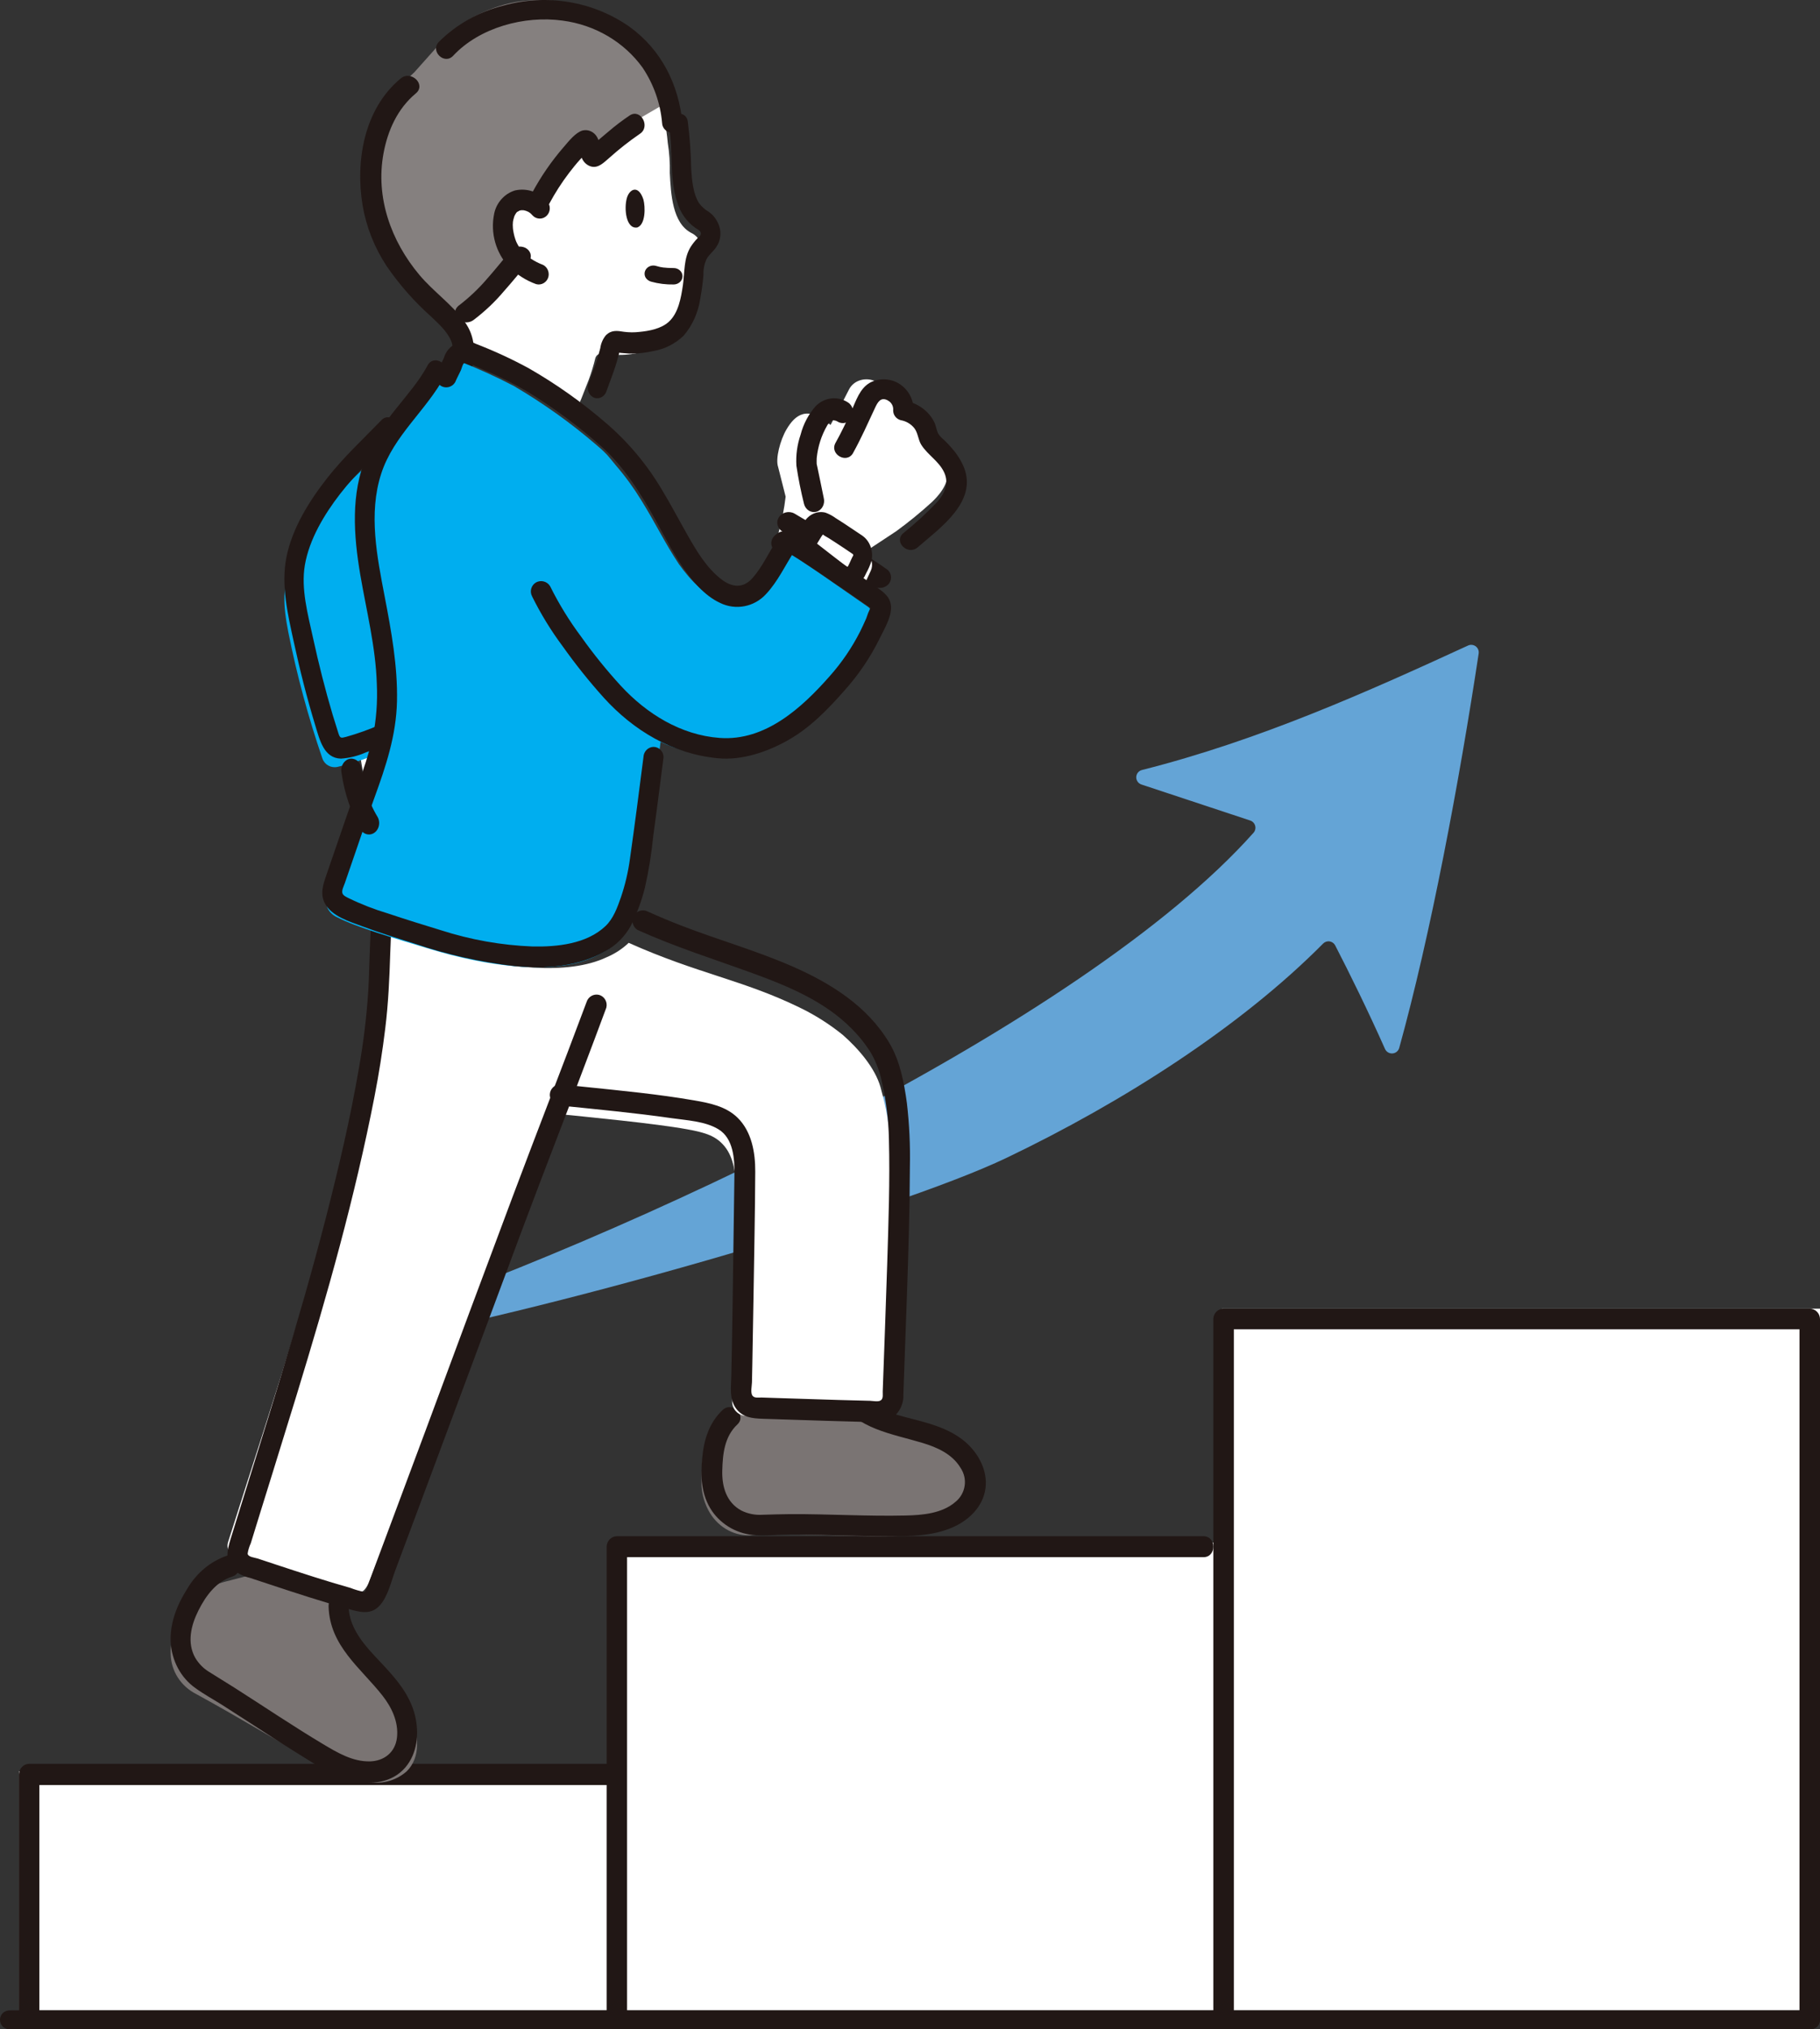 <?xml version="1.0" encoding="UTF-8"?>
<svg width="96px" height="107px" viewBox="0 0 96 107" version="1.1" xmlns="http://www.w3.org/2000/svg" xmlns:xlink="http://www.w3.org/1999/xlink">
    <rect x="0" y="0" width="96" height="107" fill="#333333" stroke="none"/>
    <title>step-up-male-svgrepo-com</title>
    <g id="shake-hands" stroke="none" stroke-width="1" fill="none" fill-rule="evenodd">
        <g id="Landing" transform="translate(-823, -2945)" fill-rule="nonzero">
            <g id="step-up-male-svgrepo-com" transform="translate(823, 2945)">
                <path d="M44.904,20.354 C44.86,20.406 44.822,20.461 44.791,20.52 C44.41,21.248 44.137,21.815 43.808,22.407 C42.581,21.338 41.936,21.874 41.483,22.646 C41.155,23.203 40.893,24.184 41.044,24.623 L41.44,26.187 C41.365,26.833 41.239,27.472 41.061,28.102 C41.786,28.452 42.956,29.197 44.246,30 C45.669,29.073 47.281,28.004 47.281,28.004 C47.938,27.524 48.563,27.013 49.156,26.472 C50.663,25.042 49.932,23.984 48.682,22.932 C48.466,22.772 48.321,22.548 48.274,22.301 C48.107,21.7 47.554,21.242 46.865,21.134 C46.901,20.689 46.615,20.272 46.152,20.096 C45.721,19.901 45.194,20.01 44.904,20.354 Z" id="Path" fill="#FFFFFF"></path>
                <path d="M27.595,1.052 L27.523,1.061 C25.949,1.255 24.152,2.113 23.201,3.239 L21.871,4.677 C20.835,5.566 20.301,6.927 20.095,8.199 C19.904,9.501 20.002,10.83 20.382,12.088 C20.709,13.201 21.697,14.779 22.519,15.626 C23.612,16.751 24.525,17.461 24.644,18.456 C24.651,18.558 24.651,18.66 24.641,18.762 C24.664,18.771 24.686,18.781 24.708,18.79 C25.646,19.173 26.564,19.606 27.457,20.089 C28.425,20.665 29.356,21.303 30.246,22 C30.46,21.5 30.652,21.051 30.652,21.051 L31.053,20.029 C31.194,19.65 31.312,19.262 31.407,18.867 C31.471,18.695 31.649,18.598 31.824,18.641 C32.715,18.797 33.63,18.701 34.471,18.361 C34.965,18.156 35.361,17.762 35.577,17.263 C35.73,16.92 35.839,16.559 35.902,16.188 C36.003,15.661 36.063,15.127 36.084,14.591 C36.144,14.323 36.267,14.074 36.442,13.866 C36.72,13.542 37.176,13.284 36.929,12.74 C36.827,12.538 36.662,12.376 36.461,12.28 C35.464,11.758 35.388,10.227 35.33,9.123 C35.343,8.587 35.307,8.05 35.221,7.52 C34.948,4.255 33.174,2.604 31.672,1.802 C30.417,1.14 28.997,0.878 27.595,1.052 L27.595,1.052 Z" id="Path" fill="#FFFFFF"></path>
                <path d="M43.451,26.26 C43.338,25.713 43.229,25.166 43.112,24.62 C43.101,24.569 43.092,24.518 43.079,24.468 C43.063,24.408 43.079,24.574 43.077,24.459 C43.075,24.356 43.073,24.254 43.079,24.152 C43.141,23.539 43.331,22.949 43.635,22.428 C43.657,22.395 43.658,22.393 43.635,22.421 L43.671,22.374 C43.707,22.329 43.745,22.289 43.783,22.247 C43.846,22.176 43.773,22.247 43.815,22.218 C43.849,22.193 43.885,22.171 43.923,22.152 C43.798,22.206 44.031,22.14 43.889,22.161 C43.923,22.157 43.958,22.156 43.993,22.159 C43.904,22.156 44.055,22.174 44.073,22.18 C44.114,22.192 44.154,22.211 44.19,22.234 C44.448,22.39 44.773,22.297 44.928,22.024 C45.075,21.745 44.989,21.388 44.735,21.223 C44.196,20.87 43.508,20.941 43.04,21.399 C42.656,21.825 42.376,22.35 42.228,22.924 C42.049,23.445 41.974,24.001 42.008,24.555 C42.11,25.234 42.244,25.906 42.41,26.57 C42.489,26.882 42.786,27.065 43.074,26.979 C43.361,26.893 43.53,26.57 43.451,26.258 L43.451,26.26 Z" id="Path" fill="#211715"></path>
                <path d="M44.997,23.884 C45.423,23.119 45.775,22.318 46.146,21.526 C46.287,21.223 46.448,20.903 46.834,21.115 C47.027,21.22 47.137,21.429 47.112,21.645 C47.114,21.882 47.274,22.089 47.506,22.154 C47.797,22.203 48.059,22.358 48.238,22.589 C48.428,22.847 48.426,23.187 48.599,23.46 C48.944,24 49.546,24.328 49.814,24.935 C50.069,25.509 49.804,26.053 49.41,26.495 C48.857,27.073 48.266,27.614 47.642,28.116 C47.122,28.564 47.883,29.309 48.401,28.862 C49.586,27.837 51.56,26.459 50.85,24.655 C50.7,24.293 50.491,23.957 50.232,23.661 C50.098,23.501 49.955,23.349 49.804,23.204 C49.675,23.106 49.565,22.985 49.479,22.848 C49.391,22.657 49.371,22.444 49.276,22.25 C49.182,22.063 49.059,21.891 48.911,21.742 C48.607,21.437 48.217,21.226 47.792,21.137 L48.186,21.646 C48.203,21.171 48.006,20.713 47.647,20.396 C47.167,19.964 46.462,19.877 45.887,20.178 C45.341,20.491 45.153,21.137 44.908,21.671 C44.646,22.24 44.376,22.804 44.071,23.352 C43.739,23.948 44.665,24.481 44.998,23.885 L44.997,23.884 Z" id="Path" fill="#211715"></path>
                <path d="M41.297,28.041 C42.655,28.865 44.039,29.65 45.394,30.478 C45.546,30.571 45.698,30.664 45.849,30.76 C45.9,30.792 45.95,30.825 46,30.858 C46.137,30.947 45.929,30.802 45.979,30.842 C46.216,31.053 46.589,31.053 46.827,30.842 C47.058,30.623 47.058,30.271 46.827,30.052 C46.27,29.647 45.683,29.279 45.07,28.953 C44.247,28.461 43.422,27.972 42.595,27.486 C42.364,27.35 42.131,27.215 41.902,27.076 C41.616,26.921 41.249,27.01 41.082,27.277 C40.915,27.543 41.011,27.886 41.297,28.041 L41.297,28.041 Z" id="Path" fill="#211715"></path>
                <path d="M45.733,29.221 C45.17,28.82 44.577,28.413 44.054,28.078 C43.81,27.924 43.506,28.004 43.342,28.266 C43.261,28.393 43.18,28.525 43.102,28.656 C43.017,28.798 42.983,28.975 43.008,29.146 C43.034,29.318 43.117,29.471 43.239,29.57 C43.676,29.927 44.344,30.47 44.871,30.888 C45.002,30.991 45.163,31.025 45.315,30.981 C45.467,30.937 45.597,30.82 45.671,30.657 C45.757,30.471 45.849,30.272 45.932,30.092 C46.074,29.785 45.986,29.402 45.733,29.221 L45.733,29.221 Z" id="Path" fill="#FFFFFF"></path>
                <path d="M45.488,28.245 C45.166,28.026 44.843,27.81 44.517,27.597 C44.367,27.5 44.217,27.404 44.066,27.309 C43.901,27.188 43.722,27.094 43.535,27.028 C43.104,26.922 42.66,27.121 42.41,27.53 C42.19,27.86 41.964,28.2 42.005,28.638 C42.019,28.851 42.083,29.055 42.192,29.23 C42.314,29.4 42.461,29.546 42.627,29.662 C42.88,29.86 43.134,30.058 43.388,30.255 C43.645,30.475 43.912,30.678 44.189,30.862 C44.537,31.069 44.957,31.042 45.281,30.792 C45.455,30.641 45.595,30.445 45.689,30.221 C45.799,30.023 45.891,29.813 45.963,29.593 C46.087,29.075 45.894,28.527 45.488,28.246 C45.25,28.092 44.947,28.181 44.807,28.447 C44.674,28.716 44.753,29.055 44.986,29.215 C45.073,29.28 44.983,29.218 44.979,29.209 C45.006,29.284 44.993,29.224 44.977,29.194 C44.99,29.218 45.001,29.244 45.015,29.268 C45.003,29.247 44.988,29.159 45.005,29.253 C45.02,29.329 45.03,29.257 45.005,29.23 C45.013,29.239 44.998,29.314 45.005,29.316 C44.989,29.316 45.046,29.175 45.002,29.294 C44.98,29.356 44.988,29.318 45.007,29.284 C44.935,29.408 44.88,29.55 44.817,29.68 C44.787,29.742 44.754,29.803 44.726,29.866 C44.731,29.855 44.786,29.766 44.733,29.854 C44.682,29.938 44.772,29.814 44.733,29.857 C44.721,29.871 44.647,29.909 44.712,29.876 C44.771,29.845 44.716,29.871 44.703,29.876 C44.602,29.915 44.733,29.872 44.728,29.877 C44.731,29.874 44.659,29.885 44.655,29.877 C44.68,29.919 44.748,29.881 44.679,29.877 C44.609,29.873 44.661,29.87 44.692,29.89 C44.637,29.854 44.586,29.816 44.533,29.778 C44.318,29.614 44.104,29.449 43.891,29.283 C43.688,29.126 43.485,28.969 43.283,28.811 C43.2,28.746 43.117,28.681 43.034,28.616 C43.019,28.604 42.966,28.547 43.007,28.596 C43.064,28.663 42.953,28.537 43.014,28.604 C43.059,28.654 43.01,28.588 42.998,28.573 C42.958,28.517 43.044,28.663 42.998,28.57 C42.947,28.465 43.001,28.601 42.997,28.595 C42.994,28.567 42.994,28.539 42.997,28.511 C42.997,28.511 42.968,28.651 42.997,28.534 C43.008,28.488 43.033,28.478 42.988,28.546 C43.063,28.43 43.134,28.306 43.209,28.188 C43.272,28.09 43.234,28.155 43.218,28.173 C43.237,28.151 43.256,28.13 43.276,28.108 C43.201,28.19 43.26,28.134 43.273,28.119 C43.273,28.119 43.169,28.186 43.262,28.124 C43.288,28.107 43.355,28.119 43.245,28.12 C43.27,28.12 43.298,28.12 43.323,28.12 C43.295,28.12 43.23,28.086 43.308,28.122 C43.396,28.163 43.268,28.083 43.324,28.131 C43.451,28.222 43.582,28.305 43.718,28.378 C43.855,28.465 43.992,28.554 44.129,28.643 C44.416,28.83 44.701,29.021 44.985,29.216 C45.222,29.372 45.527,29.282 45.666,29.014 C45.805,28.746 45.725,28.402 45.488,28.246 L45.488,28.245 Z" id="Path" fill="#211715"></path>
                <path d="M20.621,39.185 C20.095,39.446 19.553,39.653 19,39.804 C19.105,40.606 19.278,41.393 19.516,42.151 C19.624,42.447 19.754,42.731 19.902,43 C20.343,41.479 20.752,40.312 21,39 C20.882,39.057 20.755,39.12 20.621,39.185 Z" id="Path" fill="#FFFFFF"></path>
                <polygon id="Path" fill="#FFFFFF" points="25.617 93.393 1 93.393 1 106 96 106 96 69 64.456 69 64.456 81.333 32.728 81.333 32.728 93.393"></polygon>
                <path d="M77.435,34.037 C72.151,36.466 66.446,39.03 60.237,40.599 C60.064,40.642 59.941,40.793 59.934,40.97 C59.927,41.148 60.039,41.308 60.207,41.364 L65.947,43.264 C66.075,43.307 66.173,43.411 66.207,43.542 C66.242,43.672 66.208,43.811 66.118,43.911 C57.131,54.002 33.058,65.308 18.274,70.222 C18.076,70.288 17.961,70.495 18.012,70.697 C18.062,70.9 18.26,71.029 18.466,70.994 C28.336,69.327 47.163,63.889 53.088,61.052 C59.261,58.098 65.456,54.125 69.789,49.753 C69.878,49.662 70.005,49.618 70.132,49.637 C70.258,49.656 70.368,49.734 70.427,49.847 C71.181,51.308 72.148,53.269 73.055,55.307 C73.123,55.461 73.28,55.556 73.449,55.544 C73.617,55.533 73.759,55.417 73.805,55.255 C75.454,49.315 76.973,41.22 77.996,34.456 C78.017,34.312 77.958,34.167 77.841,34.079 C77.723,33.992 77.568,33.975 77.435,34.037 Z" id="Path" fill="#64A4D6"></path>
                <path d="M33.076,106.466 L33.076,81.552 L32.538,82.105 L63.48,82.105 C64.173,82.105 64.174,81 63.48,81 L32.538,81 C32.243,81.004 32.004,81.249 32,81.552 L32,106.466 C32,107.177 33.076,107.178 33.076,106.466 L33.076,106.466 Z" id="Path" fill="#211715"></path>
                <path d="M2.076,106.46 L2.076,93.559 L1.538,94.119 L32.48,94.119 C33.173,94.119 33.174,93 32.48,93 L1.538,93 C1.243,93.004 1.004,93.252 1,93.559 L1,106.46 C1,107.18 2.076,107.181 2.076,106.46 L2.076,106.46 Z" id="Path" fill="#211715"></path>
                <path d="M95.467,106 L0.533,106 C-0.177,106 -0.178,107 0.533,107 L95.467,107 C96.177,107 96.178,106 95.467,106 Z" id="Path" fill="#211715"></path>
                <path d="M65.082,106.473 L65.082,69.546 L64.541,70.091 L95.459,70.091 L94.918,69.546 L94.918,106.473 C94.918,107.175 96,107.176 96,106.473 L96,69.546 C95.996,69.246 95.756,69.004 95.459,69 L64.541,69 C64.244,69.004 64.004,69.246 64,69.546 L64,106.473 C64,107.175 65.082,107.176 65.082,106.473 Z" id="Path" fill="#211715"></path>
                <path d="M13.478,91.1 C12.512,90.538 11.507,89.954 10.36,89.327 C9.537,88.916 9.015,88.099 9.003,87.203 C8.984,86.777 9.068,86.352 9.249,85.963 C9.776,84.81 10.574,83.731 11.817,83.411 L13.406,83 C15.022,83.509 16.65,84.012 18.056,84.37 C18.061,85.01 18.065,85.483 18.065,85.483 C18.074,86.518 18.749,87.434 19.491,88.18 C20.232,88.926 21.082,89.599 21.598,90.505 C22.115,91.411 22.201,92.659 21.452,93.397 C20.931,93.857 20.227,94.07 19.528,93.98 C18.834,93.908 18.162,93.704 17.55,93.378 C16.085,92.62 14.819,91.88 13.478,91.1 Z" id="Path" fill="#7A7473"></path>
                <path d="M17.332,84.702 C17.391,86.795 19.038,87.954 20.172,89.401 C20.651,90.011 21.031,90.783 20.94,91.609 C20.85,92.42 20.232,92.858 19.507,92.872 C18.601,92.89 17.8,92.416 17.032,91.956 C16.248,91.487 15.475,90.996 14.706,90.499 C13.92,89.991 13.138,89.477 12.348,88.975 C11.915,88.7 11.474,88.436 11.041,88.16 C10.74,87.981 10.485,87.724 10.299,87.412 C9.848,86.608 10.079,85.689 10.465,84.919 C10.865,84.119 11.419,83.384 12.256,83.124 C12.906,82.922 12.63,81.822 11.976,82.025 C11.111,82.32 10.37,82.935 9.882,83.763 C9.354,84.589 8.958,85.552 9.003,86.574 C9.055,87.563 9.539,88.466 10.306,89.006 C10.752,89.334 11.247,89.597 11.713,89.892 C12.184,90.191 12.653,90.493 13.121,90.798 C13.996,91.366 14.869,91.937 15.755,92.485 C16.66,93.045 17.584,93.68 18.619,93.907 C19.574,94.116 20.673,94.012 21.376,93.196 C22.008,92.462 22.119,91.401 21.892,90.459 C21.612,89.301 20.812,88.426 20.046,87.614 C19.301,86.823 18.42,85.911 18.387,84.703 C18.366,83.971 17.312,83.968 17.333,84.703 L17.332,84.702 Z" id="Path" fill="#211715"></path>
                <path d="M42.803,80.926 C41.766,80.903 40.726,80.895 39.69,80.945 C38.796,81.027 37.933,80.575 37.444,79.77 C37.176,79.325 37.022,78.812 37,78.283 C37.014,76.479 37.11,74.684 39.314,74 C40.967,74.057 43.035,74.131 44.767,74.171 C45.343,74.659 46.01,75.01 46.723,75.201 C47.71,75.506 48.753,75.688 49.633,76.256 C50.512,76.824 51.203,77.926 50.946,78.989 C50.74,79.679 50.26,80.237 49.633,80.513 C49.019,80.803 48.358,80.96 47.687,80.977 C46.084,81.038 44.448,80.963 42.803,80.926 Z" id="Path" fill="#7A7473"></path>
                <path d="M44.225,73.801 C45.193,75.352 47.044,75.593 48.661,76.081 C49.433,76.314 50.214,76.663 50.651,77.371 C51.063,77.956 50.946,78.756 50.384,79.201 C49.681,79.801 48.66,79.888 47.775,79.908 C46.766,79.932 45.757,79.911 44.748,79.886 C43.726,79.861 42.705,79.83 41.684,79.835 C41.194,79.837 40.706,79.856 40.217,79.869 C39.832,79.894 39.447,79.817 39.102,79.645 C38.309,79.216 38.075,78.374 38.098,77.535 C38.121,76.658 38.214,75.746 38.892,75.109 C39.404,74.629 38.628,73.865 38.118,74.344 C37.406,75.012 37.132,75.909 37.042,76.85 C36.945,77.843 36.978,78.818 37.559,79.676 C38.089,80.436 38.95,80.906 39.883,80.947 C40.434,80.983 40.998,80.92 41.55,80.917 C42.15,80.912 42.751,80.92 43.351,80.933 C44.52,80.958 45.69,81.001 46.859,81 C47.992,81 49.135,81 50.196,80.555 C51.08,80.185 51.846,79.463 51.98,78.487 C52.108,77.548 51.613,76.619 50.904,76.017 C50.012,75.262 48.858,75.006 47.751,74.719 C46.793,74.469 45.72,74.137 45.17,73.256 C44.801,72.664 43.853,73.207 44.224,73.801 L44.225,73.801 Z" id="Path" fill="#211715"></path>
                <path d="M23.931,50.29 C23.718,50.233 23.511,50.173 23.31,50.114 C21.977,49.716 20.716,49.349 19.711,49 C19.621,50.282 19.652,51.465 19.506,53.168 C19.313,55.007 19.014,56.835 18.612,58.642 C16.977,66.312 14.643,73.065 12.028,81.316 C11.978,81.476 11.996,81.649 12.076,81.797 C12.157,81.945 12.294,82.055 12.457,82.103 C14.487,82.752 16.664,83.466 18.456,83.926 C18.595,83.978 18.742,84.003 18.891,84 C19.258,83.953 19.423,83.54 19.555,83.202 C24.131,71.367 27.45,62.596 29.022,58.696 C31.113,58.905 34.531,59.233 36.247,59.544 C37.262,59.727 37.777,59.909 38.217,60.44 C38.715,61.045 38.817,61.954 38.805,62.652 C38.744,66.571 38.721,69.534 38.62,73.885 C38.607,74.297 38.935,74.642 39.354,74.658 C41.199,74.714 43.83,74.805 45.876,74.844 C46.29,74.852 46.634,74.532 46.648,74.125 C46.78,70.411 47.004,65.491 47,61.931 C46.997,60.071 46.912,58.984 46.446,57.328 C46.156,56.296 45.257,55.271 44.452,54.565 C43.752,53.999 42.988,53.515 42.175,53.123 C39.177,51.663 36.839,51.354 33.161,49.713 C32.828,50.03 32.439,50.285 32.013,50.466 C29.899,51.471 26.544,50.998 23.931,50.29 Z" id="Path" fill="#FFFFFF"></path>
                <path d="M33.634,49.036 C35.613,49.93 37.668,50.577 39.703,51.316 C41.548,51.987 43.507,52.798 44.915,54.232 C45.308,54.622 45.655,55.057 45.948,55.529 C46.215,55.999 46.407,56.509 46.515,57.04 C46.744,58.036 46.869,59.054 46.888,60.076 C46.945,62.268 46.864,64.468 46.797,66.658 C46.728,68.894 46.639,71.13 46.561,73.368 C46.556,73.505 46.597,73.716 46.482,73.818 C46.349,73.938 46.06,73.863 45.899,73.86 C45.348,73.848 44.797,73.833 44.246,73.817 C43.131,73.785 42.016,73.748 40.902,73.711 L40.176,73.687 C40.031,73.683 39.807,73.73 39.7,73.601 C39.572,73.448 39.66,73.074 39.664,72.887 C39.67,72.577 39.677,72.268 39.683,71.958 C39.707,70.784 39.727,69.609 39.745,68.433 C39.778,66.213 39.827,63.993 39.837,61.773 C39.842,60.767 39.648,59.663 38.908,58.937 C38.287,58.326 37.42,58.158 36.599,58.017 C34.707,57.691 32.789,57.509 30.881,57.311 L29.548,57.174 C29.246,57.177 29.002,57.426 29,57.733 C29.006,58.039 29.248,58.286 29.548,58.293 C31.512,58.494 33.481,58.678 35.436,58.959 C36.226,59.072 37.198,59.118 37.895,59.542 C38.687,60.023 38.751,61.105 38.739,61.946 C38.707,64.243 38.675,66.541 38.642,68.838 C38.624,70.076 38.602,71.313 38.575,72.551 C38.563,73.122 38.46,73.747 38.806,74.239 C39.158,74.738 39.67,74.789 40.225,74.807 C41.348,74.843 42.473,74.882 43.597,74.916 C44.179,74.933 44.761,74.95 45.343,74.965 C45.847,74.977 46.45,75.085 46.917,74.847 C47.391,74.589 47.677,74.075 47.65,73.527 C47.668,72.979 47.688,72.43 47.709,71.882 C47.751,70.723 47.793,69.565 47.834,68.407 C47.913,66.117 47.986,63.826 47.994,61.534 C48.019,60.408 47.966,59.281 47.836,58.161 C47.69,57.087 47.477,55.953 46.923,55.015 C45.768,53.055 43.822,51.845 41.814,50.964 C39.894,50.123 37.877,49.556 35.926,48.8 C35.339,48.573 34.759,48.33 34.185,48.07 C33.923,47.924 33.594,48.012 33.436,48.271 C33.285,48.538 33.373,48.879 33.632,49.036 L33.634,49.036 Z" id="Path" fill="#211715"></path>
                <path d="M19.594,48.527 C19.49,49.764 19.496,51.008 19.425,52.247 C19.337,53.607 19.173,54.961 18.935,56.303 C18.484,58.944 17.868,61.562 17.203,64.155 C15.757,69.792 13.956,75.327 12.245,80.884 C12.04,81.548 11.771,82.236 12.347,82.797 C12.591,82.991 12.875,83.127 13.178,83.194 C13.536,83.312 13.894,83.431 14.252,83.549 C15.595,83.993 16.941,84.435 18.305,84.814 C18.927,84.987 19.551,85.196 20.044,84.636 C20.47,84.152 20.633,83.382 20.854,82.791 C21.379,81.387 21.903,79.983 22.427,78.579 C24.129,74.013 25.829,69.446 27.527,64.878 C28.789,61.5 30.108,58.146 31.371,54.769 C31.575,54.224 31.779,53.679 31.981,53.134 C32.058,52.841 31.89,52.54 31.603,52.458 C31.315,52.384 31.021,52.554 30.937,52.842 C29.665,56.25 28.339,59.635 27.061,63.041 C25.522,67.147 23.991,71.256 22.469,75.369 C21.473,78.043 20.476,80.716 19.476,83.389 C19.427,83.52 19.296,83.919 19.214,83.938 C18.965,83.889 18.72,83.818 18.484,83.725 C17.84,83.544 17.2,83.349 16.562,83.147 C15.886,82.933 15.212,82.713 14.539,82.49 L13.584,82.174 C13.435,82.125 13.077,82.101 13.063,81.913 C13.092,81.725 13.148,81.543 13.228,81.371 L13.388,80.853 C13.5,80.49 13.612,80.127 13.724,79.764 C13.945,79.053 14.165,78.342 14.387,77.631 C14.807,76.278 15.226,74.924 15.642,73.569 C16.443,70.949 17.221,68.321 17.926,65.673 C18.618,63.071 19.242,60.45 19.756,57.806 C19.987,56.62 20.175,55.427 20.321,54.227 C20.484,52.906 20.542,51.586 20.584,50.257 C20.603,49.68 20.627,49.103 20.676,48.527 C20.735,47.823 19.652,47.826 19.593,48.527 L19.594,48.527 Z" id="Path" fill="#211715"></path>
                <path d="M27.84,0.027 C29.152,-0.092 30.469,0.186 31.64,0.828 C33.369,1.765 34.605,3.486 35,5.508 L33.501,6.378 C32.834,6.798 31.918,7.621 31.4,8.038 C31.336,8.08 31.256,8.08 31.192,8.038 C31.129,7.996 31.094,7.918 31.103,7.839 C31.102,7.699 31.079,7.561 31.035,7.429 C30.979,7.261 30.854,7.202 30.769,7.267 C29.919,7.915 28.626,9.758 28.179,10.804 C27.989,10.531 27.716,10.336 27.407,10.252 C27.111,10.166 26.795,10.227 26.546,10.416 C26.204,10.758 26.033,11.251 26.083,11.746 C26.111,12.439 26.381,13.095 26.841,13.585 C26.812,13.628 26.789,13.66 26.789,13.66 C26.168,14.576 25.156,16.163 24.209,17 C23.819,16.424 23.201,15.859 22.512,15.122 C21.692,14.247 20.707,12.614 20.38,11.463 C20.002,10.163 19.904,8.788 20.094,7.442 C20.301,6.125 20.833,4.718 21.866,3.799 L23.192,2.313 C24.14,1.148 25.932,0.261 27.501,0.06 C27.614,0.047 27.727,0.036 27.84,0.027 Z" id="Path" fill="#85807F"></path>
                <path d="M28.846,10.594 C28.422,10.115 27.783,9.904 27.168,10.041 C26.606,10.21 26.181,10.686 26.064,11.277 C25.858,12.289 26.156,13.34 26.857,14.079 C27.262,14.481 27.747,14.789 28.278,14.981 C28.559,15.059 28.848,14.889 28.927,14.6 C28.998,14.311 28.835,14.016 28.558,13.931 C28.523,13.917 28.489,13.903 28.455,13.889 C28.498,13.908 28.49,13.904 28.433,13.878 C28.385,13.855 28.337,13.832 28.29,13.808 C28.184,13.753 28.08,13.692 27.98,13.626 C27.939,13.599 27.899,13.569 27.858,13.541 C27.732,13.454 27.926,13.605 27.812,13.505 C27.727,13.433 27.647,13.355 27.571,13.274 C27.539,13.239 27.509,13.202 27.478,13.166 C27.44,13.118 27.439,13.117 27.475,13.164 C27.461,13.145 27.448,13.126 27.434,13.107 C27.377,13.021 27.325,12.932 27.277,12.841 C27.269,12.826 27.201,12.678 27.224,12.733 C27.247,12.787 27.187,12.632 27.182,12.614 C27.147,12.51 27.118,12.403 27.096,12.295 C27.083,12.235 27.072,12.175 27.063,12.114 C27.078,12.21 27.058,12.061 27.056,12.042 C27.044,11.917 27.044,11.791 27.058,11.666 C27.046,11.761 27.072,11.61 27.075,11.594 C27.088,11.539 27.104,11.488 27.12,11.435 C27.142,11.373 27.144,11.366 27.126,11.412 C27.14,11.38 27.156,11.348 27.173,11.316 C27.183,11.299 27.265,11.178 27.206,11.253 C27.238,11.213 27.273,11.177 27.312,11.144 C27.228,11.213 27.453,11.083 27.367,11.116 C27.382,11.11 27.529,11.077 27.453,11.088 C27.513,11.082 27.573,11.082 27.633,11.088 C27.715,11.105 27.795,11.133 27.871,11.17 C27.871,11.17 28.004,11.263 27.941,11.212 C27.997,11.26 28.05,11.312 28.099,11.367 C28.305,11.58 28.639,11.58 28.845,11.367 C29.052,11.155 29.052,10.81 28.845,10.597 L28.846,10.594 Z" id="Path" fill="#211715"></path>
                <path d="M33.939,10.522 C34.042,10.908 34.061,11.835 33.615,11.994 C33.017,12.094 32.905,10.99 33.068,10.432 C33.201,9.976 33.672,9.712 33.939,10.522 Z" id="Path" fill="#211715"></path>
                <path d="M35.293,6.707 C35.518,8.004 35.3,9.372 35.713,10.637 C35.878,11.214 36.226,11.707 36.693,12.026 C36.803,12.097 37.014,12.195 36.962,12.364 C36.934,12.451 36.826,12.526 36.767,12.589 C36.645,12.717 36.535,12.857 36.437,13.008 C36.053,13.618 36.124,14.338 36.021,15.039 C35.921,15.713 35.784,16.504 35.278,16.966 C34.874,17.335 34.238,17.452 33.731,17.5 C33.46,17.533 33.186,17.531 32.915,17.495 C32.557,17.437 32.244,17.386 31.953,17.685 C31.799,17.873 31.698,18.106 31.664,18.355 C31.586,18.667 31.495,18.975 31.389,19.277 C31.268,19.616 31.141,19.953 31.018,20.291 C30.945,20.59 31.104,20.899 31.375,20.983 C31.646,21.057 31.923,20.884 32.003,20.589 C32.119,20.27 32.238,19.951 32.353,19.631 C32.432,19.412 32.502,19.19 32.566,18.965 C32.605,18.828 32.641,18.689 32.674,18.55 C32.686,18.518 32.694,18.484 32.698,18.449 C32.667,18.264 32.568,18.621 32.534,18.551 C32.562,18.607 32.919,18.621 32.955,18.625 C33.097,18.64 33.239,18.646 33.382,18.644 C33.751,18.636 34.119,18.589 34.481,18.505 C35.067,18.405 35.615,18.125 36.063,17.697 C36.529,17.152 36.835,16.465 36.941,15.726 C37.016,15.319 37.071,14.909 37.105,14.496 C37.092,14.19 37.157,13.885 37.292,13.617 C37.432,13.4 37.636,13.243 37.78,13.027 C37.98,12.742 38.048,12.371 37.966,12.023 C37.875,11.674 37.673,11.373 37.396,11.176 C37.194,11.062 37.015,10.904 36.871,10.71 C36.551,10.195 36.497,9.495 36.458,8.891 C36.443,8.059 36.383,7.229 36.279,6.405 C36.156,5.695 35.172,5.996 35.295,6.705 L35.293,6.707 Z" id="Path" fill="#211715"></path>
                <path d="M26.908,13.248 C26.715,13.481 26.525,13.715 26.332,13.948 C26.225,14.078 26.116,14.207 26.007,14.336 C25.949,14.405 25.889,14.475 25.828,14.544 L25.744,14.64 C25.634,14.765 25.813,14.563 25.701,14.689 C25.252,15.217 24.739,15.701 24.171,16.134 C23.943,16.334 23.943,16.656 24.171,16.856 C24.403,17.048 24.767,17.048 25,16.856 C25.582,16.413 26.107,15.915 26.565,15.373 C27.034,14.847 27.474,14.303 27.921,13.764 C28.083,13.52 27.989,13.208 27.71,13.065 C27.43,12.931 27.077,13.011 26.908,13.248 L26.908,13.248 Z" id="Path" fill="#211715"></path>
                <path d="M35.535,14.134 C35.329,14.133 35.122,14.122 34.917,14.099 L35.041,14.114 C34.886,14.095 34.734,14.062 34.587,14.016 C34.405,13.969 34.211,14.029 34.096,14.169 C33.981,14.309 33.968,14.499 34.063,14.651 C34.128,14.746 34.227,14.816 34.342,14.85 C34.729,14.958 35.132,15.008 35.536,14.999 C35.659,14.998 35.777,14.952 35.864,14.872 C35.997,14.748 36.036,14.562 35.965,14.401 C35.893,14.239 35.724,14.134 35.536,14.134 L35.535,14.134 Z" id="Path" fill="#211715"></path>
                <path d="M21.129,4.142 C19.194,5.753 18.742,8.498 19.125,10.825 C19.321,11.971 19.755,13.066 20.403,14.043 C21.069,15.012 21.852,15.901 22.736,16.69 C23.13,17.066 23.587,17.47 23.798,17.979 C23.964,18.38 23.864,18.863 23.769,19.308 C23.623,20.003 24.721,20.3 24.868,19.602 C25.071,18.641 25.105,17.77 24.49,16.94 C23.815,16.031 22.858,15.369 22.13,14.505 C20.62,12.712 19.8,10.403 20.23,8.083 C20.453,6.88 20.964,5.732 21.935,4.923 C22.493,4.459 21.683,3.679 21.13,4.141 L21.129,4.142 Z" id="Path" fill="#211715"></path>
                <path d="M28.982,10.724 C29.285,10.161 29.63,9.626 30.012,9.123 C30.2,8.876 30.395,8.635 30.602,8.407 C30.693,8.306 30.788,8.207 30.885,8.112 C30.957,8.03 31.04,7.961 31.132,7.908 L30.867,7.985 C30.642,7.774 30.56,7.755 30.62,7.928 C30.617,7.954 30.618,7.979 30.622,8.005 C30.629,8.096 30.645,8.186 30.669,8.275 C30.746,8.514 30.926,8.699 31.153,8.772 C31.557,8.898 31.854,8.563 32.142,8.321 C32.653,7.864 33.189,7.442 33.749,7.058 C34.328,6.685 33.801,5.709 33.218,6.084 C32.826,6.347 32.448,6.634 32.087,6.944 C31.903,7.097 31.717,7.254 31.534,7.409 C31.455,7.476 31.376,7.543 31.296,7.61 C31.294,7.611 31.221,7.673 31.259,7.642 C31.221,7.673 31.139,7.704 31.201,7.693 L31.481,7.693 C31.551,7.703 31.694,8.204 31.669,7.896 C31.663,7.82 31.653,7.744 31.641,7.67 C31.62,7.521 31.573,7.378 31.505,7.246 C31.349,6.955 31.034,6.806 30.728,6.88 C30.349,6.992 29.995,7.452 29.737,7.75 C29.1,8.483 28.542,9.29 28.074,10.157 C27.736,10.787 28.645,11.356 28.983,10.726 L28.982,10.724 Z" id="Path" fill="#211715"></path>
                <path d="M23.903,2.94 C25.283,1.458 27.654,0.805 29.677,1.087 C31.391,1.312 32.925,2.216 33.901,3.576 C34.484,4.453 34.835,5.452 34.924,6.487 C34.932,6.767 35.168,6.992 35.462,7 C35.758,6.998 35.998,6.77 36,6.487 C35.795,4.472 34.909,2.639 33.193,1.402 C31.282,0.067 28.826,-0.343 26.552,0.294 C25.251,0.621 24.07,1.286 23.142,2.215 C22.684,2.707 23.442,3.435 23.903,2.94 L23.903,2.94 Z" id="Path" fill="#211715"></path>
                <path d="M40.78,29.033 C40.886,28.892 41.083,28.854 41.234,28.946 C42.037,29.352 44.93,31.413 45.816,32.02 C45.997,32.19 46.05,32.455 45.95,32.681 C45.124,34.728 44.437,35.783 42.343,37.856 C41.171,39.017 39.067,40.051 37.349,39.833 C36.481,39.731 35.636,39.49 34.845,39.12 C34.516,41.606 34.285,43.431 33.864,46.276 C33.772,46.872 33.621,47.458 33.414,48.025 C32.929,49.349 32.643,49.829 31.405,50.423 C29.141,51.51 25.438,50.869 22.784,50.07 C20.704,49.443 18.802,48.891 17.785,48.367 C17.539,48.26 17.346,48.061 17.247,47.812 C17.204,47.58 17.236,47.339 17.338,47.126 L18.646,43.461 C19.16,42.021 19.642,40.954 19.929,39.746 C19.237,40.036 18.522,40.268 17.791,40.438 C17.455,40.508 17.12,40.319 17.007,39.997 C16.258,37.814 15.656,35.585 15.205,33.323 C14.936,31.91 14.851,30.892 15.459,29.535 C16.746,26.659 18.663,25.271 20.544,23.393 C20.601,23.314 20.659,23.236 20.717,23.157 C21.453,22.174 22.347,21.336 22.916,20.241 C23.056,19.907 23.219,19.67 23.33,19.356 C23.461,18.989 23.955,18.919 24.334,19.086 C25.279,19.458 26.202,19.881 27.101,20.351 C28.643,21.253 30.099,22.292 31.453,23.455 C31.655,23.622 31.848,23.8 32.029,23.99 C32.207,24.195 32.371,24.401 32.489,24.542 C32.982,25.114 33.427,25.725 33.821,26.369 C34.617,27.652 35.02,28.545 35.808,29.741 C36.428,30.607 37.298,31.559 38.181,31.614 C39.247,31.681 39.694,30.729 40.215,29.977 C40.474,29.603 40.646,29.242 40.822,28.985" id="Path" fill="#00AEEF"></path>
                <path d="M19.928,43.094 C19.793,42.873 19.672,42.641 19.566,42.4 C19.554,42.372 19.544,42.342 19.53,42.314 C19.497,42.247 19.572,42.433 19.547,42.361 C19.53,42.313 19.513,42.267 19.497,42.219 C19.458,42.102 19.421,41.984 19.387,41.865 C19.251,41.399 19.14,40.924 19.054,40.443 C18.974,40.123 18.679,39.935 18.393,40.021 C18.111,40.116 17.945,40.443 18.016,40.763 C18.167,41.806 18.5,42.805 18.998,43.701 C19.095,43.887 19.273,44.001 19.465,44 C19.657,43.999 19.834,43.883 19.929,43.696 C20.025,43.508 20.023,43.278 19.927,43.092 L19.928,43.094 Z" id="Path" fill="#211715"></path>
                <path d="M20.114,22.16 C19.148,23.156 18.128,24.099 17.264,25.2 C16.324,26.396 15.404,27.857 15.104,29.402 C14.818,30.872 15.181,32.387 15.491,33.821 C15.816,35.323 16.192,36.817 16.641,38.284 C16.866,39.019 17.085,39.977 17.984,40 C18.432,39.968 18.873,39.859 19.287,39.676 C19.637,39.553 19.979,39.409 20.322,39.266 C20.592,39.179 20.751,38.884 20.683,38.594 C20.606,38.304 20.323,38.133 20.048,38.211 C19.465,38.466 18.868,38.681 18.258,38.852 C17.985,38.923 17.938,38.934 17.851,38.664 C17.748,38.34 17.645,38.015 17.547,37.689 C17.149,36.352 16.808,34.995 16.51,33.63 C16.244,32.409 15.867,31.053 16.081,29.795 C16.314,28.43 17.115,27.11 17.933,26.051 C18.811,24.917 19.856,23.951 20.845,22.93 C21.322,22.438 20.591,21.666 20.114,22.157 L20.114,22.16 Z" id="Path" fill="#211715"></path>
                <path d="M22.554,19.268 C22.103,20.11 21.475,20.808 20.891,21.55 C20.261,22.311 19.734,23.157 19.324,24.064 C18.493,26.031 18.652,28.229 19.002,30.293 C19.326,32.201 19.818,34.113 19.876,36.057 C19.922,37.012 19.847,37.969 19.655,38.904 C19.44,39.776 19.168,40.632 18.84,41.466 C18.472,42.47 18.129,43.482 17.781,44.492 L17.233,46.085 C17.062,46.582 16.868,47.099 17.123,47.607 C17.477,48.317 18.455,48.594 19.132,48.848 C20.028,49.183 20.942,49.466 21.855,49.751 C23.577,50.336 25.355,50.736 27.158,50.944 C28.783,51.091 30.492,50.988 31.942,50.149 C32.502,49.841 32.965,49.375 33.278,48.806 C33.601,48.163 33.851,47.482 34.022,46.78 C34.223,45.891 34.368,44.99 34.457,44.082 C34.586,43.141 34.71,42.199 34.83,41.256 C34.887,40.813 34.944,40.37 35,39.926 C34.999,39.625 34.762,39.382 34.47,39.381 C34.181,39.388 33.948,39.628 33.94,39.926 C33.713,41.713 33.481,43.498 33.228,45.281 C33.135,45.972 32.976,46.652 32.752,47.31 C32.562,47.856 32.354,48.432 31.939,48.828 C30.945,49.776 29.375,49.931 28.091,49.905 C26.448,49.841 24.82,49.552 23.251,49.046 C22.32,48.763 21.389,48.473 20.465,48.164 C19.757,47.953 19.066,47.685 18.399,47.361 C18.293,47.307 18.125,47.238 18.07,47.119 C17.999,46.966 18.139,46.712 18.188,46.567 C18.377,46.014 18.568,45.463 18.758,44.911 C19.083,43.966 19.401,43.019 19.743,42.081 C20.352,40.407 20.902,38.777 20.94,36.969 C20.978,35.123 20.643,33.289 20.297,31.486 C19.891,29.372 19.423,27.084 20.108,24.975 C20.766,22.951 22.49,21.643 23.466,19.82 C23.796,19.204 22.881,18.653 22.552,19.269 L22.554,19.268 Z" id="Path" fill="#211715"></path>
                <path d="M28.069,31.451 C28.527,32.376 29.068,33.258 29.686,34.086 C30.352,35.024 31.071,35.923 31.841,36.78 C33.419,38.522 35.469,39.749 37.863,39.98 C39.15,40.104 40.485,39.641 41.586,39.017 C42.743,38.361 43.672,37.397 44.54,36.412 C45.281,35.588 45.905,34.668 46.393,33.678 C46.625,33.198 46.991,32.604 47,32.063 C47.009,31.504 46.634,31.236 46.22,30.949 C45.331,30.335 44.445,29.716 43.547,29.114 C43.15,28.848 42.753,28.583 42.344,28.336 C41.871,28.049 41.272,27.776 40.825,28.282 C40.363,28.803 41.134,29.57 41.599,29.045 C41.468,29.194 41.369,28.983 41.493,29.096 C41.544,29.132 41.597,29.162 41.654,29.187 C41.797,29.271 41.938,29.359 42.079,29.448 C42.435,29.673 42.784,29.907 43.132,30.141 C43.869,30.636 44.598,31.142 45.327,31.647 C45.456,31.737 45.585,31.826 45.714,31.915 C45.771,31.954 45.826,31.998 45.886,32.033 C45.913,32.047 45.938,32.064 45.961,32.084 C45.847,31.935 45.923,32.036 45.906,32.064 C45.822,32.239 45.75,32.419 45.692,32.604 C45.591,32.835 45.485,33.063 45.373,33.29 C44.943,34.141 44.403,34.934 43.767,35.649 C42.308,37.306 40.377,39.086 37.964,38.909 C35.913,38.759 34.111,37.634 32.756,36.17 C32.005,35.351 31.305,34.486 30.661,33.581 C30.032,32.741 29.481,31.846 29.016,30.907 C28.862,30.651 28.528,30.565 28.267,30.713 C28.012,30.868 27.925,31.194 28.071,31.452 L28.069,31.451 Z" id="Path" fill="#211715"></path>
                <path d="M24.009,20.153 C24.099,19.941 24.208,19.74 24.306,19.532 C24.351,19.436 24.406,19.173 24.496,19.134 C24.582,19.097 24.726,19.164 24.803,19.193 C25.048,19.286 25.284,19.402 25.524,19.505 C26.318,19.834 27.088,20.219 27.83,20.656 C29.198,21.493 30.491,22.451 31.694,23.519 C32.915,24.595 33.806,26.034 34.595,27.451 C35.037,28.247 35.45,29.069 35.96,29.823 C36.473,30.581 37.139,31.401 37.982,31.789 C38.802,32.193 39.786,32.004 40.405,31.325 C41.027,30.664 41.418,29.807 41.909,29.052 C42.296,28.456 41.353,27.902 40.968,28.494 C40.544,29.147 40.21,29.893 39.692,30.48 C39.19,31.048 38.595,30.973 38.028,30.528 C37.271,29.936 36.757,29.076 36.286,28.25 C35.825,27.443 35.397,26.618 34.915,25.824 C34.126,24.49 33.126,23.298 31.954,22.295 C30.693,21.208 29.333,20.244 27.892,19.418 C26.994,18.93 26.065,18.501 25.113,18.134 C24.794,17.969 24.42,17.956 24.091,18.099 C23.762,18.242 23.513,18.526 23.412,18.874 C23.305,19.118 23.173,19.349 23.068,19.594 C22.926,19.859 23.012,20.191 23.264,20.351 C23.524,20.502 23.855,20.414 24.009,20.153 Z" id="Path" fill="#211715"></path>
            </g>
        </g>
    </g>
</svg>